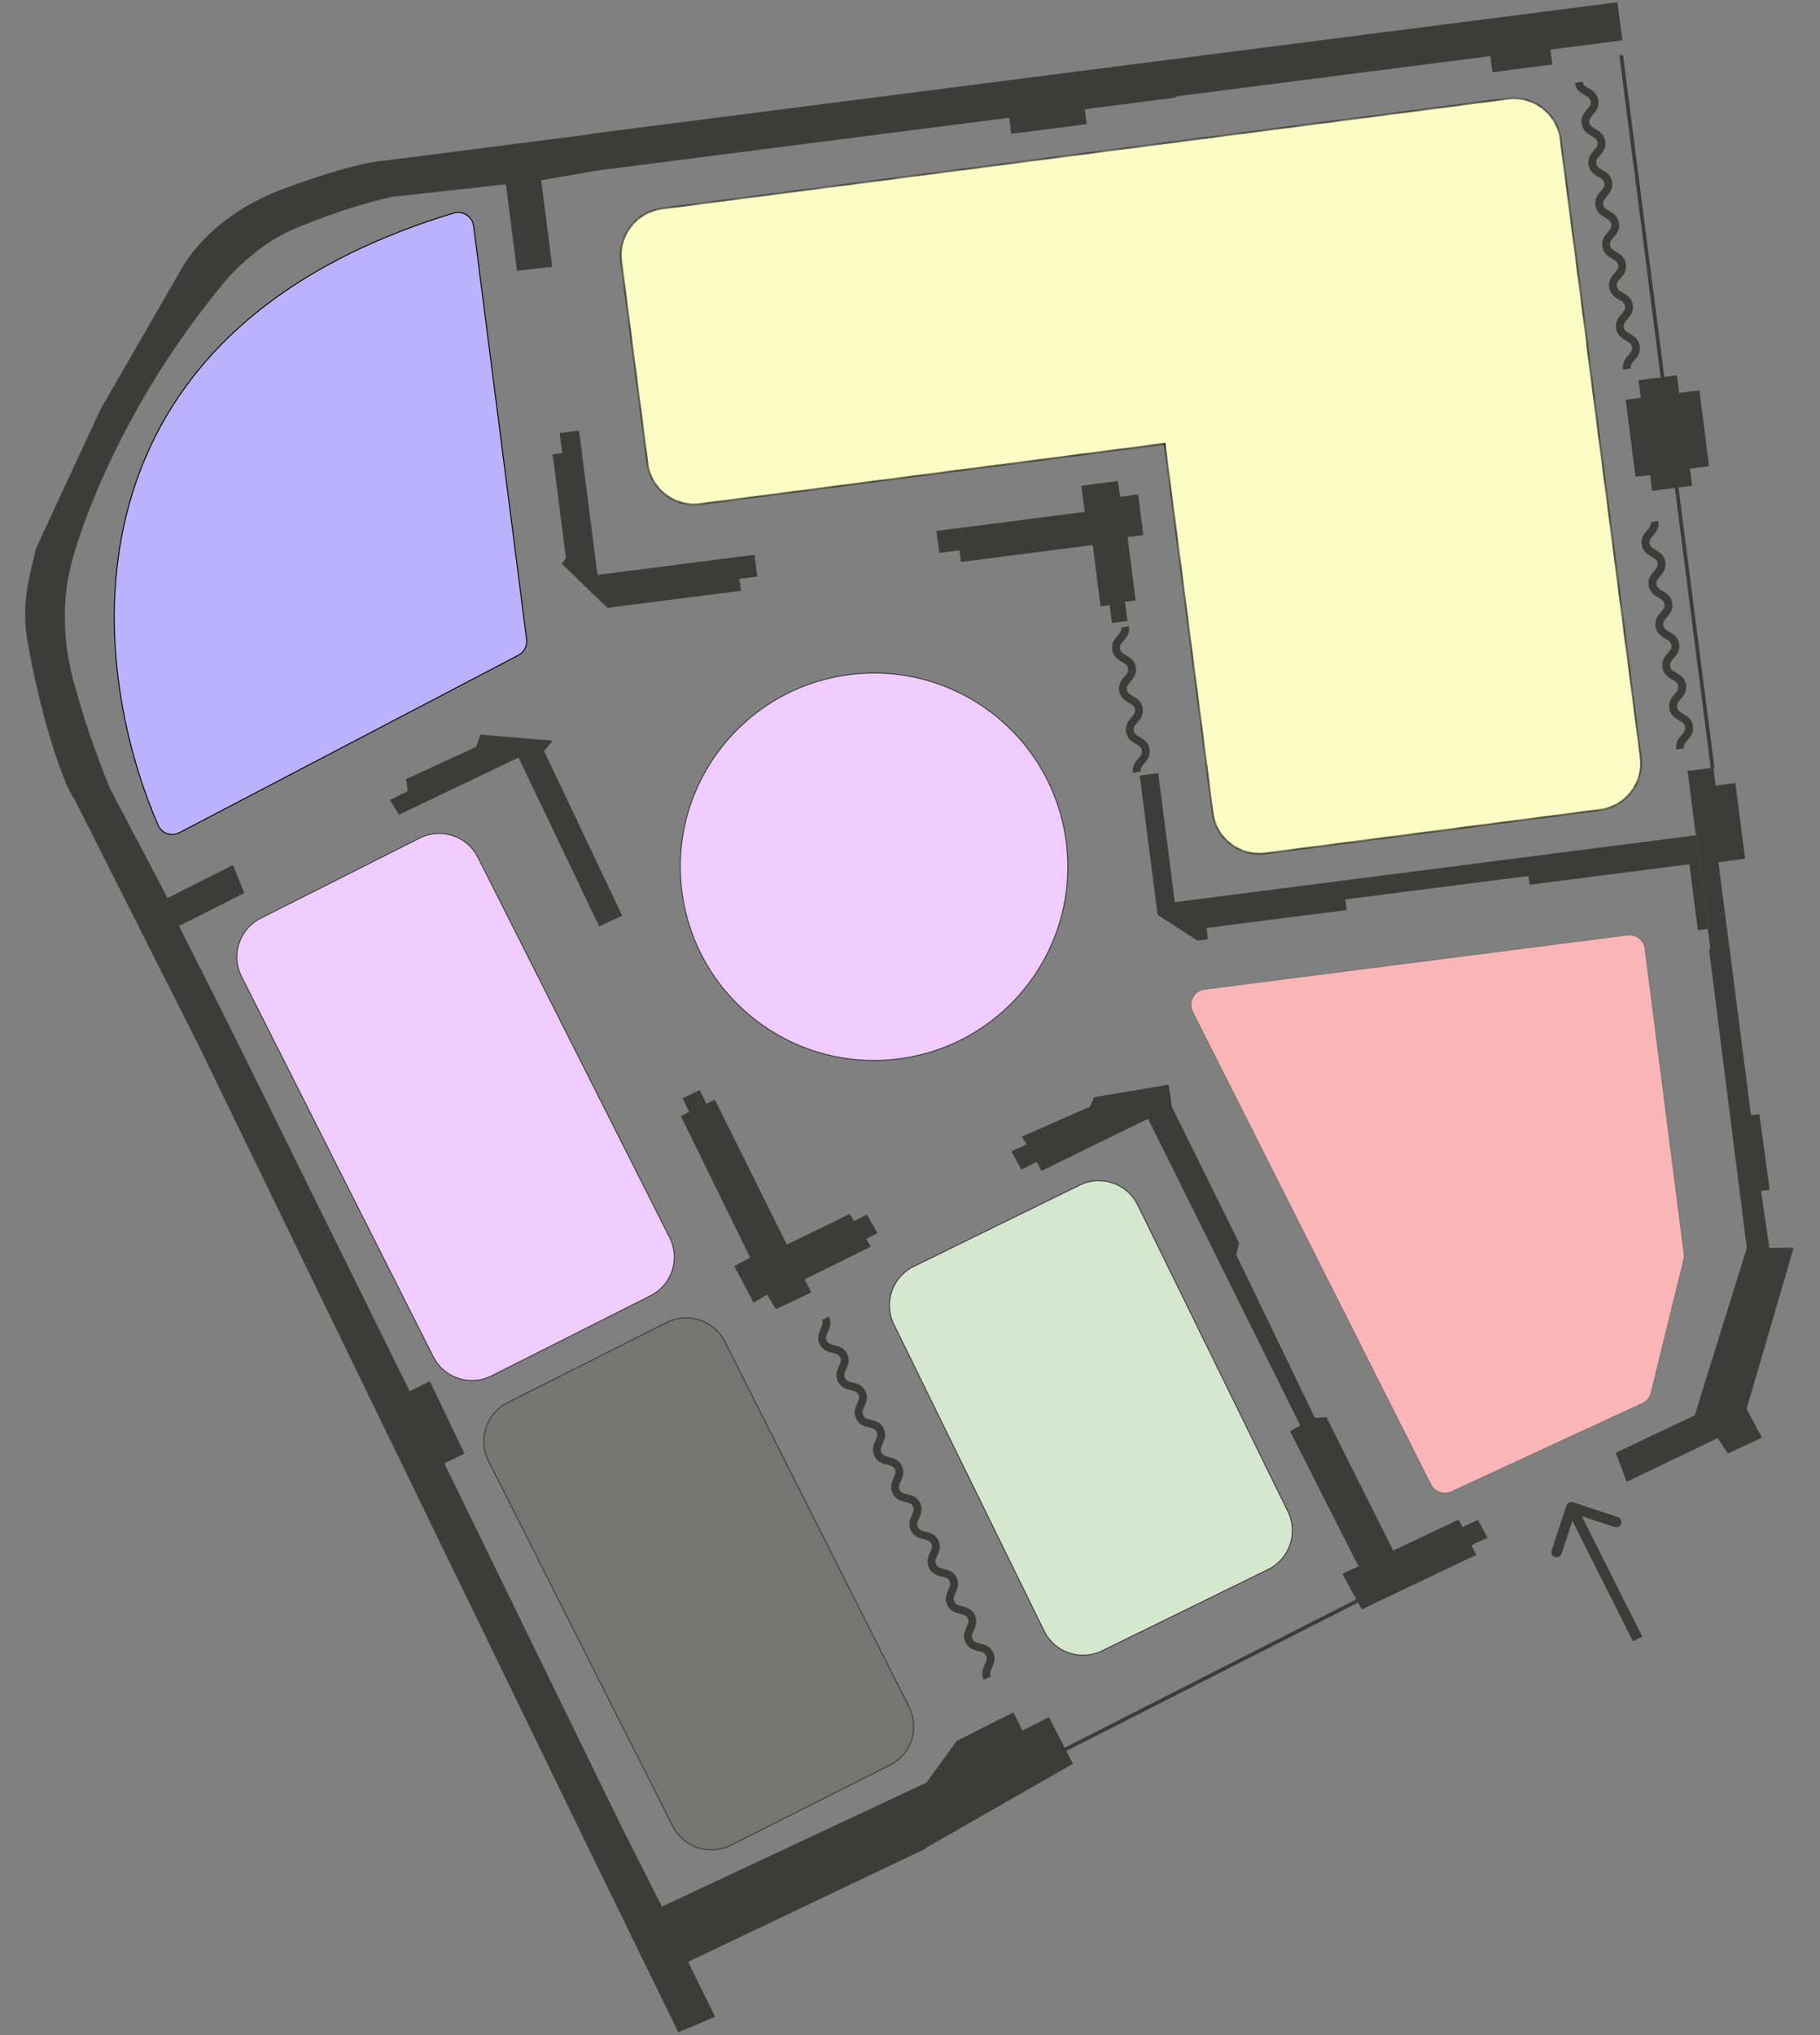 <?xml version="1.0" encoding="UTF-8"?> <svg xmlns="http://www.w3.org/2000/svg" width="347" height="388" viewBox="0 0 347 388" fill="none"><rect x="0" y="0" width="347" height="388" fill="#808080" stroke="none"/> <mask id="path-1-inside-1_262_2" fill="white"> <path fill-rule="evenodd" clip-rule="evenodd" d="M126.196 39.751C121.267 40.391 117.79 44.906 118.431 49.835L123.431 88.336C124.072 93.266 128.587 96.742 133.516 96.102L222.046 84.603L231.18 154.929C231.82 159.858 236.335 163.335 241.264 162.695L305.049 154.41C309.978 153.77 313.455 149.255 312.814 144.326L302.63 65.916C302.62 65.635 302.597 65.353 302.56 65.07L297.559 26.568C296.919 21.639 292.404 18.162 287.475 18.802L126.196 39.751Z"></path> </mask> <path fill-rule="evenodd" clip-rule="evenodd" d="M126.196 39.751C121.267 40.391 117.79 44.906 118.431 49.835L123.431 88.336C124.072 93.266 128.587 96.742 133.516 96.102L222.046 84.603L231.18 154.929C231.82 159.858 236.335 163.335 241.264 162.695L305.049 154.41C309.978 153.77 313.455 149.255 312.814 144.326L302.63 65.916C302.62 65.635 302.597 65.353 302.56 65.07L297.559 26.568C296.919 21.639 292.404 18.162 287.475 18.802L126.196 39.751Z" fill="#FBFBC4"></path> <path d="M118.431 49.835L118.252 49.858L118.431 49.835ZM126.196 39.751L126.22 39.929L126.196 39.751ZM123.431 88.336L123.253 88.359L123.431 88.336ZM133.516 96.102L133.493 95.924L133.516 96.102ZM222.046 84.603L222.224 84.58L222.201 84.401L222.022 84.424L222.046 84.603ZM231.18 154.929L231.002 154.952L231.18 154.929ZM241.264 162.695L241.241 162.516L241.264 162.695ZM305.049 154.41L305.072 154.589L305.049 154.41ZM312.814 144.326L312.993 144.303L312.814 144.326ZM302.63 65.916L302.45 65.922L302.45 65.931L302.451 65.939L302.63 65.916ZM302.56 65.07L302.381 65.093V65.093L302.56 65.07ZM297.559 26.568L297.737 26.545V26.545L297.559 26.568ZM287.475 18.802L287.498 18.981L287.475 18.802ZM118.609 49.812C117.982 44.981 121.389 40.557 126.22 39.929L126.173 39.572C121.145 40.225 117.599 44.831 118.252 49.858L118.609 49.812ZM123.61 88.313L118.609 49.812L118.252 49.858L123.253 88.359L123.61 88.313ZM133.493 95.924C128.662 96.551 124.237 93.144 123.61 88.313L123.253 88.359C123.906 93.387 128.511 96.934 133.539 96.281L133.493 95.924ZM222.022 84.424L133.493 95.924L133.539 96.281L222.069 84.781L222.022 84.424ZM231.359 154.906L222.224 84.58L221.867 84.626L231.002 154.952L231.359 154.906ZM241.241 162.516C236.411 163.144 231.986 159.737 231.359 154.906L231.002 154.952C231.655 159.98 236.26 163.526 241.288 162.873L241.241 162.516ZM305.026 154.232L241.241 162.516L241.288 162.873L305.072 154.589L305.026 154.232ZM312.636 144.349C313.263 149.18 309.856 153.604 305.026 154.232L305.072 154.589C310.1 153.936 313.646 149.33 312.993 144.303L312.636 144.349ZM302.451 65.939L312.636 144.349L312.993 144.303L302.808 65.892L302.451 65.939ZM302.381 65.093C302.417 65.371 302.44 65.647 302.45 65.922L302.81 65.909C302.799 65.623 302.776 65.335 302.738 65.046L302.381 65.093ZM297.38 26.591L302.381 65.093L302.738 65.046L297.737 26.545L297.38 26.591ZM287.498 18.981C292.328 18.354 296.753 21.761 297.38 26.591L297.737 26.545C297.084 21.517 292.479 17.971 287.451 18.624L287.498 18.981ZM126.22 39.929L287.498 18.981L287.451 18.624L126.173 39.572L126.22 39.929Z" fill="black" mask="url(#path-1-inside-1_262_2)"></path> <path d="M299.922 286.385C299.398 286.212 298.832 286.496 298.659 287.02L295.829 295.564C295.655 296.088 295.939 296.654 296.463 296.827C296.988 297.001 297.553 296.717 297.727 296.192L300.243 288.598L307.837 291.114C308.361 291.287 308.927 291.003 309.101 290.479C309.274 289.955 308.99 289.389 308.466 289.215L299.922 286.385ZM313.113 311.991L300.501 286.886L298.714 287.783L311.326 312.888L313.113 311.991Z" fill="#3C3C3B"></path> <path d="M127.682 235.924L91.118 163.428C89.064 159.354 84.093 157.716 80.016 159.771L49.697 175.049C45.621 177.104 43.982 182.072 46.037 186.147L82.6 258.643C84.655 262.717 89.626 264.355 93.703 262.3L124.021 247.022C128.098 244.967 129.737 239.999 127.682 235.924Z" fill="#EFCCFB" stroke="#3C3C3B" stroke-width="0.18" stroke-miterlimit="10"></path> <path d="M76.12 155.202L74.463 152.545L77.83 150.881L77.535 148.581L90.85 142.454L91.659 140.141L105.205 141.274L103.627 143.159L118.507 174.52L114.285 176.495L98.906 144.297L76.12 155.202Z" fill="#3C3C3B" stroke="#3C3C3B" stroke-width="0.18" stroke-miterlimit="10"></path> <path d="M129.923 212.798L131.525 212.016L130.261 209.427L133.364 207.913L134.647 210.541L136.252 209.758L149.981 237.382L161.957 231.555L162.81 232.907L165.237 231.67L167.162 235.023L165.013 236.174L165.913 237.623L153.277 243.867L154.571 246.336L147.964 249.462L146.292 246.702L143.704 248.207L140.13 241.409L143.133 239.758L129.923 212.798Z" fill="#3C3C3B" stroke="#3C3C3B" stroke-width="0.18" stroke-miterlimit="10"></path> <path d="M194.945 216.729L195.852 218.236L192.963 219.516L194.769 222.868L197.692 221.388L198.632 223.086L218.926 213.155L248.027 271.788L246.084 272.887L259.13 298.627L256.064 300.057L259.66 306.69L281.358 296.364L280.408 294.531L283.474 293.101L281.744 289.875L278.804 291.221L278.038 289.823L265.593 295.711L252.84 270.256L250.647 270.402L235.6 239.198L236.158 236.984L223.339 211.02L222.747 206.871L208.673 209.248L207.866 211.043L194.945 216.729Z" fill="#3C3C3B" stroke="#3C3C3B" stroke-width="0.18" stroke-miterlimit="10"></path> <path d="M308.174 277.003L310.199 282.367L327.527 274.043L329.467 276.973L335.808 274.02L332.904 268.612L341.864 237.933L337.269 237.99L335.659 226.96L337.316 226.747L335.363 212.505L333.765 212.71L329.644 180.563L325.936 181.039L333.136 237.933L323.19 269.876L308.174 277.003Z" fill="#3C3C3B" stroke="#3C3C3B" stroke-width="0.18" stroke-miterlimit="10"></path> <path d="M333.136 237.93L336.647 239.628L327.658 267.232L324.382 266.039" stroke="#3C3C3B" stroke-width="0.18" stroke-miterlimit="10"></path> <path d="M321.829 146.866L323.424 159.312L223.902 172.087L220.75 147.499L217.402 147.928L220.788 174.345L228.338 179.225L230.212 178.985L229.935 176.827L256.668 173.4L256.409 171.385L291.5 166.887L291.715 168.559L322.179 164.654L323.792 177.24L325.691 176.996L326.221 181.127" fill="#3C3C3B"></path> <path d="M321.829 146.866L323.424 159.312L223.902 172.087L220.75 147.499L217.402 147.928L220.788 174.345L228.338 179.225L230.212 178.985L229.935 176.827L256.668 173.4L256.409 171.385L291.5 166.887L291.715 168.559L322.179 164.654L323.792 177.24L325.691 176.996L326.221 181.127" stroke="#3C3C3B" stroke-width="0.18" stroke-miterlimit="10"></path> <path d="M321.853 147.061L326.582 146.454L327.018 149.858L330.783 149.375L332.613 163.65L327.534 164.301L329.635 180.692L326.22 181.129" fill="#3C3C3B"></path> <path d="M321.853 147.061L326.582 146.454L327.018 149.858L330.783 149.375L332.613 163.65L327.534 164.301L329.635 180.692L326.22 181.129" stroke="#3C3C3B" stroke-width="0.18" stroke-miterlimit="10"></path> <path d="M78.073 265.344L43.348 195.01L37.276 197.868L112.013 351.767L112.217 351.863L118.712 348.889L84.593 278.924L88.446 277.07L81.911 263.441L78.073 265.344Z" fill="#3C3C3B" stroke="#3C3C3B" stroke-width="0.18" stroke-miterlimit="10"></path> <path d="M310.047 76.287L312.925 75.918L312.495 72.565L319.651 71.647L320.08 75.001L323.921 74.508L325.753 88.8L322.105 89.268L322.522 92.521L315.074 93.475L314.693 90.507L311.904 90.771L310.047 76.287Z" fill="#3C3C3B" stroke="#3C3C3B" stroke-width="0.18" stroke-miterlimit="10"></path> <path d="M178.649 101.293L179.164 105.305L183.004 104.813L183.287 107.02L208.413 103.799L209.913 115.498L211.644 115.276L212.079 118.663L214.858 118.307L214.39 114.661L216.432 114.399L214.883 102.316L217.887 101.93L216.917 94.365L213.47 94.807L213.085 91.805L206.273 92.678L206.912 97.662L178.649 101.293Z" fill="#3C3C3B" stroke="#3C3C3B" stroke-width="0.18" stroke-miterlimit="10"></path> <path d="M107.254 107.478L107.987 106.364L105.468 86.712L107.292 86.478L106.8 82.64L110.315 82.189L113.841 109.696L143.77 105.859L144.281 109.846L140.875 110.283L141.165 112.54L115.838 115.787L107.254 107.478Z" fill="#3C3C3B" stroke="#3C3C3B" stroke-width="0.18" stroke-miterlimit="10"></path> <path d="M113.776 32.432L112.897 25.568L223.175 11.432L224.084 18.521L206.723 20.746L207.087 23.59L192.889 25.41L192.495 22.341L113.776 32.432Z" fill="#3C3C3B" stroke="#3C3C3B" stroke-width="0.18" stroke-miterlimit="10"></path> <path d="M224.177 18.291L223.297 11.428L308.31 0.53L309.218 7.619L295.49 9.379L295.854 12.222L284.627 13.661L284.233 10.592L224.177 18.291Z" fill="#3C3C3B" stroke="#3C3C3B" stroke-width="0.18" stroke-miterlimit="10"></path> <path d="M309.102 10.514L316.98 71.969" stroke="#3C3C3B" stroke-width="0.7" stroke-miterlimit="10"></path> <path d="M319.659 92.865L326.529 146.46" stroke="#3C3C3B" stroke-width="0.7" stroke-miterlimit="10"></path> <path d="M72.94 30.763L113.017 25.625L113.779 32.433L103.085 34.291L105.199 50.782L98.645 51.519L96.531 35.028L74.471 37.472C68.121 39.008 61.907 41.064 55.894 43.618C47.28 47.408 41.737 54.919 41.737 54.919L34.56 51.519C34.56 51.519 39.48 41.554 53.747 36.215C68.013 30.876 72.94 30.763 72.94 30.763Z" fill="#3C3C3B" stroke="#3C3C3B" stroke-width="0.18" stroke-miterlimit="10"></path> <path d="M44.371 165.039L46.471 170.202L40.24 173.343L34.009 176.483L43.289 194.906L37.26 197.902L14.372 152.506C11.676 148.856 7.174 133.7 5.203 121.382C4.04 113.824 6.344 107.934 6.89 104.718L13.344 108.187C13.344 108.187 10.5 117.782 14.064 130.39C15.94 137.191 18.227 143.872 20.915 150.396L31.909 171.32L44.371 165.039Z" fill="#3C3C3B" stroke="#3C3C3B" stroke-width="0.18" stroke-miterlimit="10"></path> <path d="M202.879 333.624L258.758 305.202" stroke="#3C3C3B" stroke-width="0.7" stroke-miterlimit="10"></path> <path fill-rule="evenodd" clip-rule="evenodd" d="M194.919 330.02L199.968 327.478L204.446 336.214L176.352 352.272L176.372 352.372L131.073 373.963L136.214 384.413L129.373 387.321L112.028 351.797L118.562 348.577L126.166 363.586L129.101 362.21L129.1 362.209L129.11 362.206L176.71 339.895L182.447 331.976L193.183 326.562L194.919 330.02Z" fill="#3C3C3B"></path> <path d="M199.968 327.478L200.048 327.437L200.008 327.357L199.928 327.397L199.968 327.478ZM194.919 330.02L194.839 330.061L194.879 330.141L194.96 330.101L194.919 330.02ZM204.446 336.214L204.491 336.292L204.565 336.249L204.526 336.172L204.446 336.214ZM176.352 352.272L176.308 352.194L176.252 352.226L176.264 352.29L176.352 352.272ZM176.372 352.372L176.411 352.453L176.474 352.423L176.46 352.355L176.372 352.372ZM131.073 373.963L131.034 373.882L130.952 373.921L130.992 374.003L131.073 373.963ZM136.214 384.413L136.249 384.496L136.337 384.459L136.295 384.374L136.214 384.413ZM129.373 387.321L129.292 387.361L129.329 387.438L129.408 387.404L129.373 387.321ZM112.028 351.797L111.988 351.716L111.907 351.756L111.947 351.836L112.028 351.797ZM118.562 348.577L118.643 348.537L118.603 348.457L118.523 348.497L118.562 348.577ZM126.166 363.586L126.085 363.627L126.125 363.705L126.204 363.668L126.166 363.586ZM129.101 362.21L129.139 362.292L129.224 362.252L129.181 362.168L129.101 362.21ZM129.1 362.209L129.074 362.123L128.97 362.154L129.02 362.251L129.1 362.209ZM129.11 362.206L129.137 362.293L129.149 362.287L129.11 362.206ZM176.71 339.895L176.749 339.976L176.77 339.966L176.783 339.948L176.71 339.895ZM182.447 331.976L182.407 331.896L182.387 331.906L182.374 331.923L182.447 331.976ZM193.183 326.562L193.264 326.522L193.223 326.441L193.143 326.482L193.183 326.562ZM199.928 327.397L194.879 329.94L194.96 330.101L200.009 327.558L199.928 327.397ZM204.526 336.172L200.048 327.437L199.888 327.519L204.366 336.255L204.526 336.172ZM176.397 352.35L204.491 336.292L204.401 336.135L176.308 352.194L176.397 352.35ZM176.46 352.355L176.441 352.255L176.264 352.29L176.284 352.389L176.46 352.355ZM131.112 374.044L176.411 352.453L176.333 352.291L131.034 373.882L131.112 374.044ZM136.295 384.374L131.154 373.923L130.992 374.003L136.133 384.453L136.295 384.374ZM129.408 387.404L136.249 384.496L136.179 384.33L129.337 387.238L129.408 387.404ZM111.947 351.836L129.292 387.361L129.454 387.282L112.109 351.757L111.947 351.836ZM118.523 348.497L111.988 351.716L112.067 351.878L118.602 348.658L118.523 348.497ZM126.246 363.545L118.643 348.537L118.482 348.618L126.085 363.627L126.246 363.545ZM129.063 362.129L126.128 363.505L126.204 363.668L129.139 362.292L129.063 362.129ZM129.02 362.251L129.021 362.252L129.181 362.168L129.18 362.167L129.02 362.251ZM129.085 362.119L129.074 362.123L129.126 362.295L129.136 362.292L129.085 362.119ZM176.672 339.813L129.072 362.124L129.149 362.287L176.749 339.976L176.672 339.813ZM182.374 331.923L176.637 339.842L176.783 339.948L182.52 332.029L182.374 331.923ZM193.143 326.482L182.407 331.896L182.488 332.057L193.224 326.643L193.143 326.482ZM195 329.98L193.264 326.522L193.103 326.603L194.839 330.061L195 329.98Z" fill="#3C3C3B"></path> <path d="M157.366 251.325C158.24 253.1 156.087 254.149 156.961 255.924C157.835 257.699 159.971 256.652 160.845 258.427C161.719 260.202 159.567 261.259 160.432 263.035C161.298 264.812 163.451 263.762 164.325 265.537C165.199 267.312 163.037 268.363 163.911 270.137C164.785 271.912 166.931 270.872 167.796 272.648C168.662 274.424 166.517 275.473 167.391 277.248C168.265 279.023 170.401 277.975 171.275 279.75C172.149 281.525 169.996 282.575 170.861 284.351C171.727 286.127 173.88 285.077 174.745 286.853C175.611 288.629 173.467 289.686 174.341 291.461C175.215 293.236 177.351 292.189 178.225 293.964C179.099 295.739 176.946 296.788 177.812 298.573C178.679 300.357 180.831 299.299 181.705 301.074C182.579 302.849 180.426 303.899 181.292 305.683C182.159 307.467 184.311 306.409 185.176 308.185C186.042 309.962 183.897 311.01 184.772 312.793C185.647 314.577 187.791 313.52 188.657 315.304C189.524 317.089 187.387 318.136 188.253 319.912" stroke="#3C3C3B" stroke-width="1.5" stroke-miterlimit="10"></path> <path d="M300.986 15.703C301.32 17.653 303.673 17.266 303.998 19.214C304.323 21.163 301.969 21.559 302.303 23.509C302.636 25.459 304.982 25.062 305.316 27.012C305.649 28.962 303.287 29.357 303.612 31.305C303.937 33.254 306.3 32.86 306.625 34.808C306.95 36.757 304.595 37.161 304.928 39.111C305.262 41.061 307.608 40.664 307.941 42.614C308.275 44.564 305.912 44.959 306.236 46.916C306.56 48.873 308.924 48.47 309.258 50.42C309.591 52.37 307.229 52.765 307.553 54.722C307.876 56.679 310.24 56.276 310.566 58.225C310.891 60.174 308.537 60.569 308.869 62.528C309.201 64.486 311.557 64.082 311.881 66.039C312.205 67.996 309.859 68.394 310.184 70.342" stroke="#3C3C3B" stroke-width="1.5" stroke-miterlimit="10"></path> <path d="M315.463 99.437C315.797 101.387 313.434 101.782 313.76 103.73C314.085 105.679 316.447 105.284 316.773 107.233C317.098 109.182 314.742 109.586 315.076 111.536C315.41 113.486 317.755 113.089 318.089 115.039C318.423 116.989 316.06 117.384 316.384 119.341C316.708 121.298 319.072 120.895 319.405 122.845C319.739 124.795 317.376 125.19 317.7 127.147C318.024 129.104 320.388 128.701 320.713 130.65C321.039 132.599 318.684 132.994 319.016 134.953C319.349 136.911 321.704 136.507 322.028 138.464C322.352 140.421 320.006 140.818 320.331 142.767" stroke="#3C3C3B" stroke-width="1.5" stroke-miterlimit="10"></path> <path d="M214.505 119.497C214.838 121.448 212.476 121.842 212.8 123.799C213.124 125.756 215.488 125.353 215.821 127.303C216.155 129.254 213.792 129.648 214.116 131.605C214.44 133.562 216.804 133.159 217.129 135.108C217.454 137.057 215.1 137.453 215.432 139.411C215.765 141.369 218.12 140.965 218.444 142.922C218.768 144.879 216.422 145.277 216.747 147.225" stroke="#3C3C3B" stroke-width="1.5" stroke-miterlimit="10"></path> <path d="M245.562 288.148L216.916 229.71C214.907 225.613 209.955 223.919 205.855 225.927L174.206 241.429C170.106 243.437 168.411 248.386 170.42 252.484L199.066 310.922C201.075 315.02 206.027 316.713 210.127 314.705L241.775 299.204C245.875 297.196 247.57 292.246 245.562 288.148Z" fill="#D5E7CD" stroke="#3C3C3B" stroke-width="0.18" stroke-miterlimit="10"></path> <path d="M173.323 325.403L138.206 255.776C136.151 251.701 131.18 250.064 127.103 252.118L96.785 267.397C92.708 269.451 91.069 274.42 93.124 278.494L128.241 348.122C130.296 352.196 135.267 353.834 139.344 351.78L169.662 336.501C173.739 334.446 175.378 329.478 173.323 325.403Z" fill="#757574" stroke="#3C3C3B" stroke-width="0.18" stroke-miterlimit="10"></path> <path d="M171 199.178C189.756 196.773 203.013 179.627 200.61 160.881C198.207 142.135 181.054 128.887 162.297 131.291C143.541 133.695 130.284 150.841 132.687 169.588C135.09 188.334 152.243 201.582 171 199.178Z" fill="#EFCCFB"></path> <path d="M171.344 201.862C191.583 199.268 205.889 180.766 203.296 160.537C200.703 140.308 182.193 126.012 161.953 128.607C141.714 131.201 127.408 149.703 130.001 169.932C132.595 190.161 151.104 204.457 171.344 201.862Z" fill="#EFCCFB" stroke="#3C3C3B" stroke-width="0.18" stroke-miterlimit="10"></path> <path d="M86.475 40.628C10.435 63.704 16.499 126.067 30.171 157.356C30.851 158.911 32.71 159.522 34.214 158.735L98.815 124.922C99.927 124.34 100.559 123.128 100.399 121.883L90.298 43.084C90.066 41.27 88.225 40.097 86.475 40.628Z" fill="#BCB1FD" stroke="black" stroke-width="0.18"></path> <path d="M310.291 178.238L229.677 188.572C227.624 188.835 226.448 191.049 227.379 192.898L272.788 283.006C273.516 284.45 275.257 285.057 276.725 284.379L313.151 267.547C313.979 267.165 314.588 266.426 314.806 265.54L321.046 240.131C321.135 239.772 321.156 239.4 321.109 239.034L313.648 180.833C313.437 179.189 311.934 178.028 310.291 178.238Z" fill="#FAB6B6" stroke="#757574" stroke-width="0.18"></path> <path d="M12.3 113.433L6.863 104.663L19.223 78.024L34.571 51.424L41.767 54.939C21.268 80.07 13.1 105.868 12.3 113.433Z" fill="#3C3C3B" stroke="#3C3C3B" stroke-width="0.1"></path> </svg> 